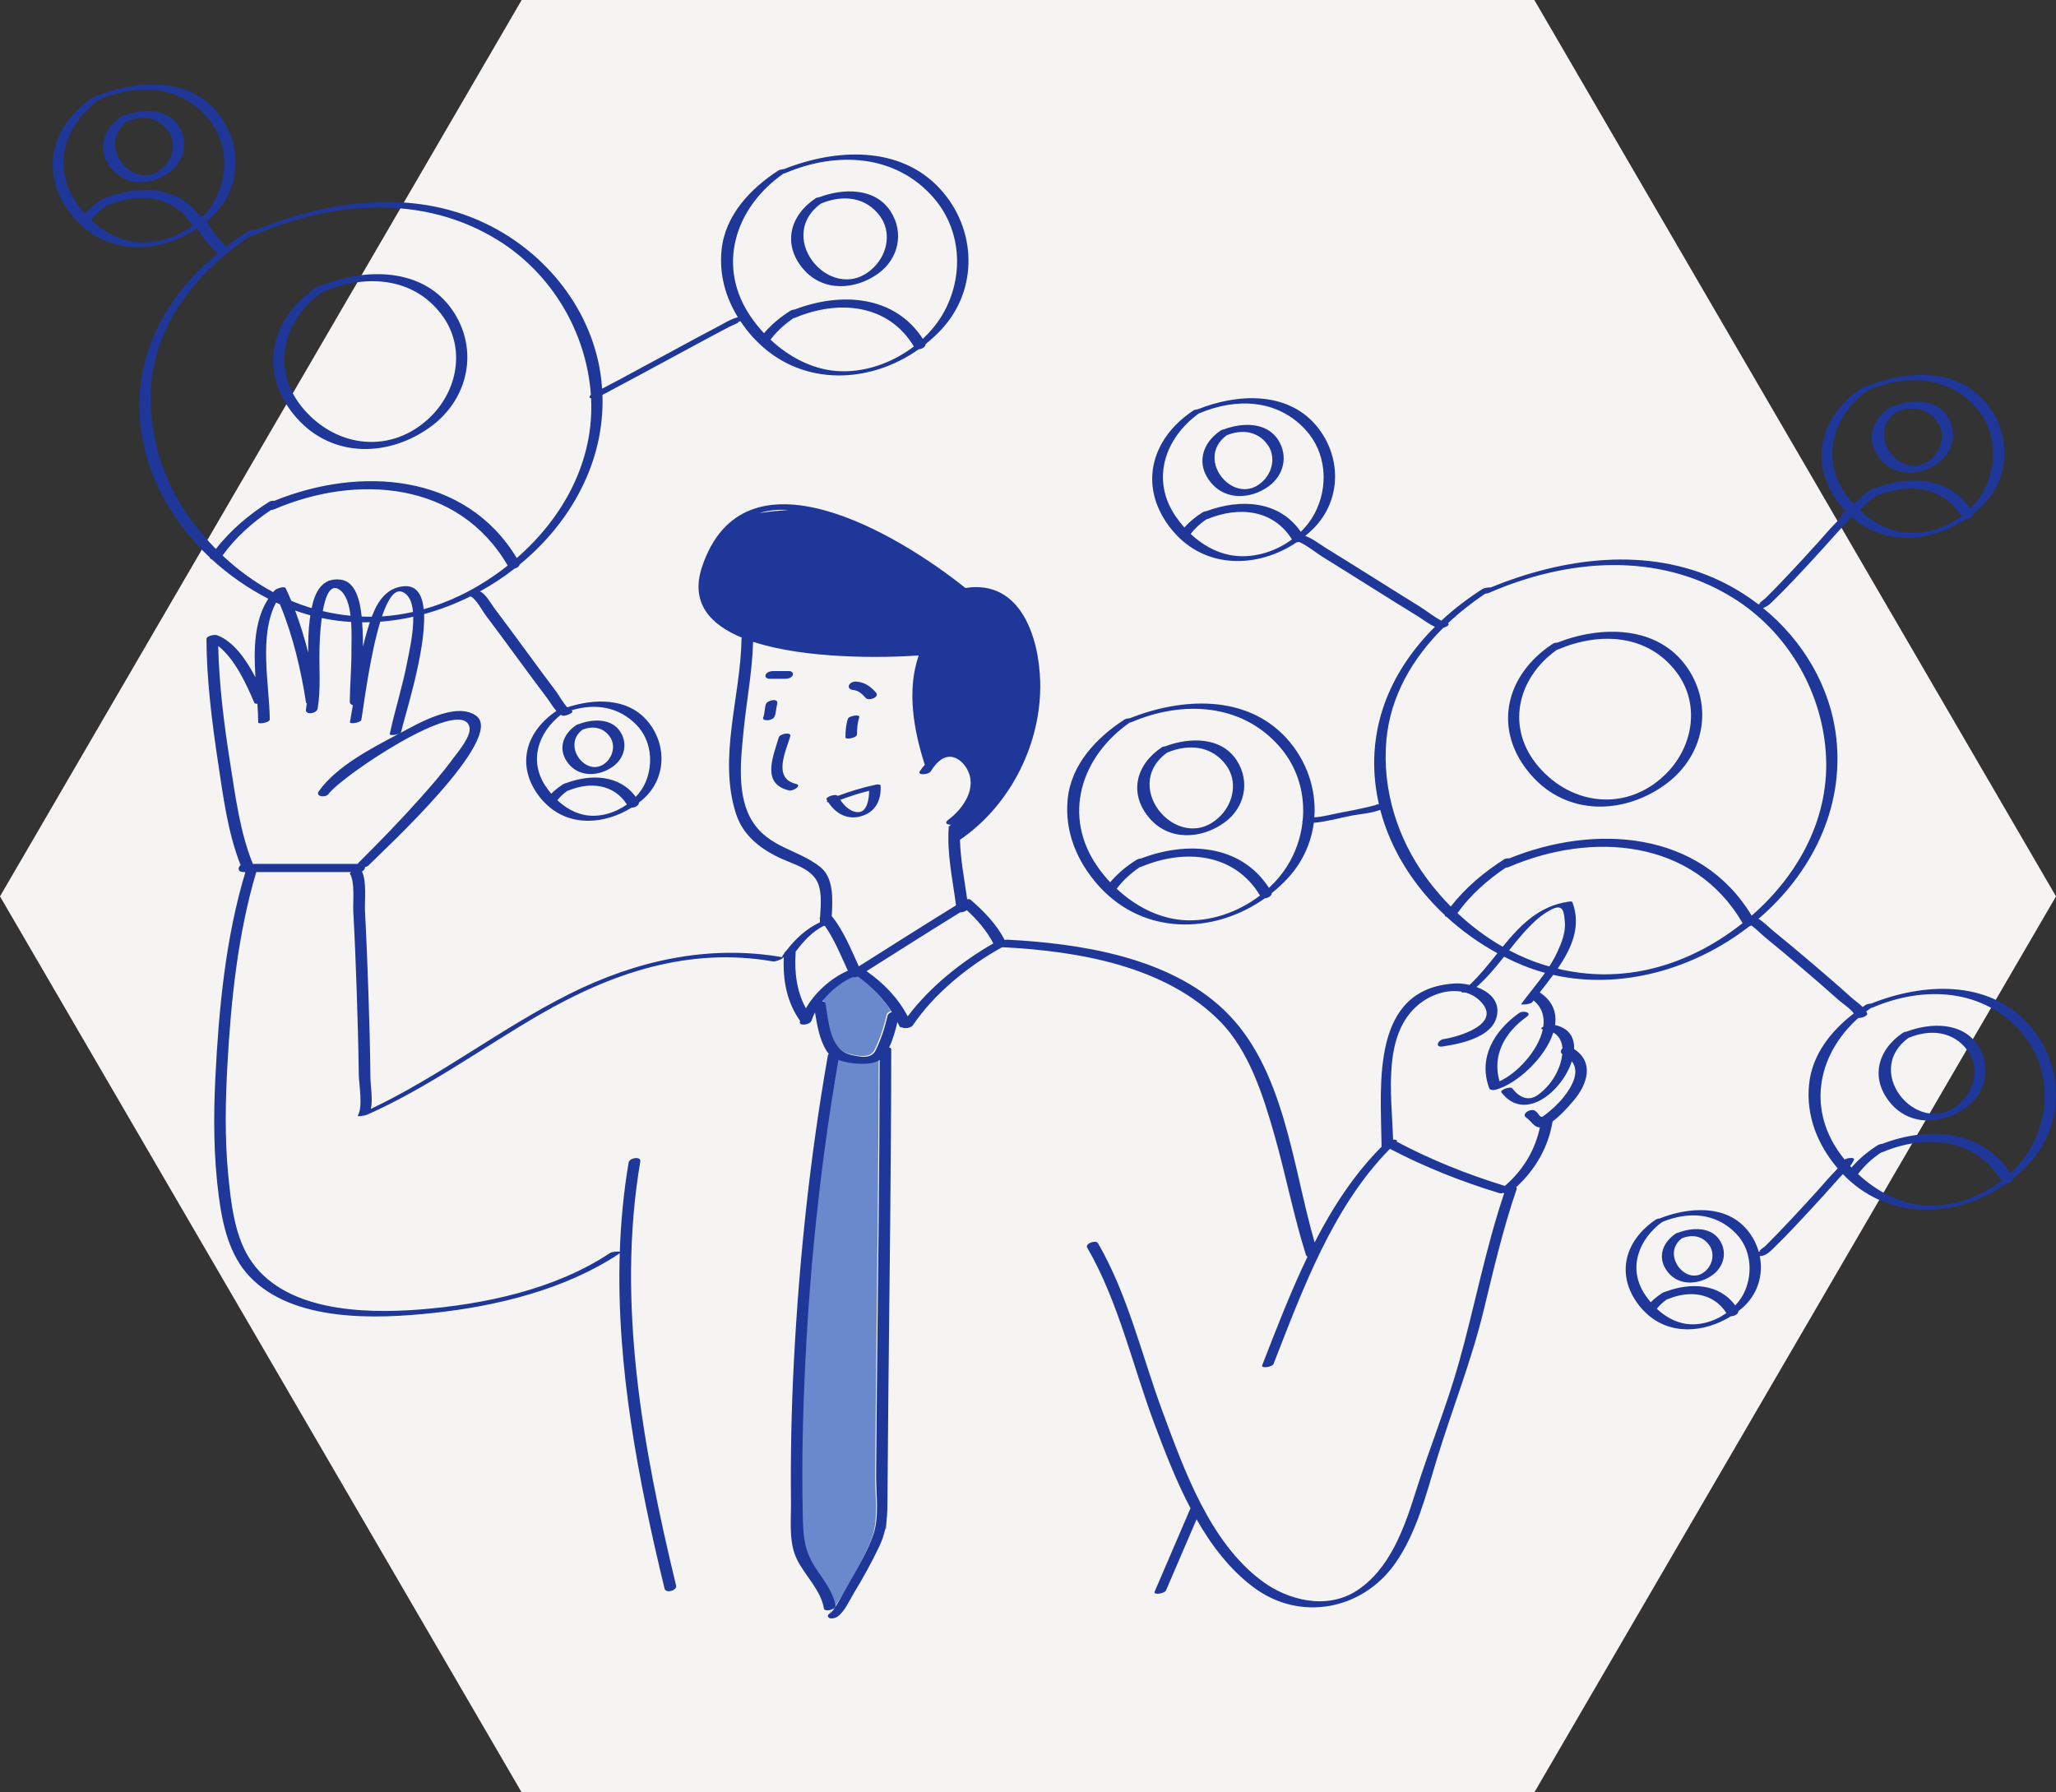 <?xml version="1.0" encoding="UTF-8"?>
<svg width="390px" height="340px" viewBox="0 0 390 340" version="1.1" xmlns="http://www.w3.org/2000/svg" xmlns:xlink="http://www.w3.org/1999/xlink">
    <rect x="0" y="0" width="390" height="340" fill="#333333" stroke="none"/>
    <!-- Generator: Sketch 54.1 (76490) - https://sketchapp.com -->
    <title>illustration-personalbezogeneVerwaltung</title>
    <desc>Created with Sketch.</desc>
    <g id="✅-Startseite" stroke="none" stroke-width="1" fill="none" fill-rule="evenodd">
        <g id="L_Startseite_V2.2-Copy" transform="translate(-240, -4423)">
            <g id="Personalbezogene-Verwaltung-Copy" transform="translate(240, 4423)">
                <g id="illustration-personalbezogeneVerwaltung">
                    <polygon id="Polygon" fill="#F5F4F3" transform="translate(195, 170) rotate(-270) translate(-195, -170) " points="195.035 -25 365 73.955 365 266.045 195.035 365 25 266.045 25 73.955"></polygon>
                    <g id="104-Human-Resource" transform="translate(10, 16)" fill-rule="nonzero">
                        <path d="M147.422,289.761 C147.557,289.719 147.685,289.665 147.802,289.602 L147.541,290 L147.422,289.761 Z M156.677,184.925 C155.577,185.67 153.76,185.71 152.567,185.632 C151.44,185.559 150.058,185.378 148.853,184.904 C145.572,203.866 143.518,223.063 142.579,242.282 C142.111,251.861 141.869,261.458 142.073,271.048 C142.164,275.362 142.165,278.23 144.592,281.908 C146,284.041 147.825,286.301 148.275,288.881 L149.864,286.456 C150.263,285.728 150.626,285.055 150.889,284.597 C152.552,281.696 154.342,278.709 155.443,275.537 C156.663,272.021 155.981,267.715 156.009,264.042 C156.05,258.637 156.098,253.233 156.151,247.828 C156.359,226.861 156.656,205.892 156.677,184.925 Z M158.128,273.838 L158.128,270.854 C158.082,272.1 157.965,273.295 157.698,274.496 L158.128,273.838 Z M152.525,169 C152.22,169.129 151.865,169.195 151.561,169.12 C150.689,169.493 149.819,170.002 148.985,170.614 L146.385,173.003 C146.266,173.138 146.148,173.274 146.035,173.412 L146.062,173.793 C146.236,173.858 146.363,173.972 146.395,174.152 C146.993,177.465 147.159,182.941 151.167,183.922 C152.679,184.292 155.034,184.855 155.887,183.147 C156.951,181.014 157.646,178.775 158.189,176.459 C158.26,176.156 158.604,175.921 159,175.789 C157.321,173.109 155.105,170.88 152.525,169 Z" id="color_x5F_2" fill="#6A89CC"></path>
                        <path d="M139.664,133.94 C134.377,132.67 136.626,127.587 137.718,123.9 C137.949,123.123 140.159,122.816 139.913,123.647 C139.051,126.556 136.534,131.629 140.99,132.699 C142.254,133.003 140.406,134.118 139.664,133.94 Z M146.788,135.622 C146.565,135.205 148.481,134.486 148.925,134.973 C151.277,134.105 153.67,133.362 156.128,132.846 C156.274,132.815 157.021,132.73 157.038,133.027 C157.202,135.856 156.013,138.149 153.157,138.88 C150.628,139.526 148.473,138.26 147.149,136.224 C146.899,136.155 146.775,136.02 146.919,135.849 C146.876,135.774 146.83,135.7 146.788,135.622 Z M149.394,135.727 C150.199,136.936 151.478,138.177 152.966,138.039 C154.545,137.892 154.862,135.372 154.859,134.01 C153.001,134.456 151.181,135.053 149.394,135.727 Z M152.567,123.292 C152.564,122.154 152.648,121.113 152.999,120.021 C153.178,119.462 151.026,119.752 150.829,120.366 C150.454,121.533 150.374,122.662 150.377,123.878 C150.379,124.354 152.57,123.999 152.567,123.292 Z M136.951,119.87 C137.117,119.489 137.149,119.018 137.221,118.614 C137.269,118.337 137.316,118.06 137.365,117.782 C137.386,117.662 137.534,117.202 137.377,117.502 C137.375,117.502 137.374,117.503 137.371,117.504 C137.429,117.409 137.461,117.308 137.454,117.2 C137.451,117.14 137.405,117.096 137.373,117.045 C137.024,116.496 135.574,116.992 135.336,117.448 C135.147,117.812 135.134,118.286 135.065,118.685 C134.984,119.152 134.952,119.7 134.761,120.14 C134.556,120.612 135.494,120.644 135.708,120.618 C136.194,120.557 136.746,120.343 136.951,119.87 Z M135.902,112.762 C136.909,112.762 137.917,112.762 138.924,112.762 C139.446,112.762 140.085,112.623 140.357,112.119 C140.599,111.67 140.15,111.295 139.715,111.295 C138.707,111.295 137.699,111.295 136.692,111.295 C136.171,111.295 135.531,111.434 135.259,111.939 C135.018,112.387 135.466,112.762 135.902,112.762 Z M151.719,114.861 C152.814,114.959 153.475,115.557 154.172,116.35 C154.821,117.089 156.902,116.217 156.177,115.392 C155.155,114.23 154.074,113.431 152.482,113.289 C151.959,113.242 151.301,113.449 151.055,113.955 C150.82,114.438 151.261,114.821 151.719,114.861 Z M46.185,63.184 C38.778,54.704 41.211,44.235 50.319,38.278 C50.539,38.135 50.857,38.07 51.166,38.07 C59.449,34.81 70.267,34.733 75.832,42.856 C80.856,50.189 78.932,59.565 71.849,64.832 C63.926,70.723 53.043,71.036 46.185,63.184 Z M47.708,61.728 C54.067,69.008 64.298,70.113 71.524,63.201 C76.843,58.113 78.406,49.882 73.805,43.733 C68.344,36.437 59.214,35.999 51.299,39.362 C51.224,39.395 51.147,39.417 51.069,39.437 C43.537,44.785 41.241,54.325 47.708,61.728 Z M280.433,131.013 C273.025,122.533 275.46,112.064 284.568,106.108 C284.787,105.964 285.105,105.9 285.413,105.899 C293.697,102.639 304.514,102.562 310.08,110.685 C315.104,118.018 313.18,127.394 306.097,132.661 C298.174,138.552 287.291,138.865 280.433,131.013 Z M281.955,129.557 C288.315,136.837 298.546,137.942 305.772,131.03 C311.091,125.942 312.653,117.711 308.053,111.562 C302.592,104.266 293.462,103.828 285.547,107.191 C285.471,107.223 285.394,107.246 285.317,107.266 C277.785,112.614 275.489,122.154 281.955,129.557 Z M11.196,16.074 C8.257,12.576 9.395,8.532 13.02,6.104 C13.179,5.998 13.391,5.935 13.612,5.906 C17.024,4.618 21.681,4.445 23.898,7.908 C25.834,10.934 24.996,14.599 22.104,16.705 C18.811,19.103 14.03,19.448 11.196,16.074 Z M21.225,15.517 C22.918,13.715 23.398,10.873 21.87,8.787 C19.975,6.199 16.976,5.861 14.122,7.037 C7.812,11.698 15.945,21.139 21.225,15.517 Z M219.753,75.613 C216.814,72.115 217.951,68.071 221.576,65.643 C221.735,65.537 221.946,65.473 222.168,65.445 C225.58,64.157 230.238,63.984 232.454,67.447 C234.389,70.472 233.551,74.137 230.66,76.244 C227.367,78.642 222.586,78.986 219.753,75.613 Z M229.781,75.056 C231.473,73.254 231.954,70.412 230.426,68.326 C228.53,65.738 225.532,65.4 222.678,66.576 C216.369,71.237 224.501,80.678 229.781,75.056 Z M346.734,71.194 C343.795,67.696 344.933,63.652 348.558,61.224 C348.716,61.117 348.928,61.054 349.149,61.025 C352.562,59.737 357.219,59.565 359.435,63.028 C361.371,66.053 360.533,69.718 357.641,71.824 C354.348,74.223 349.568,74.567 346.734,71.194 Z M356.762,70.637 C358.454,68.835 358.935,65.993 357.408,63.907 C355.512,61.318 352.513,60.981 349.659,62.157 C343.35,66.817 351.483,76.258 356.762,70.637 Z M99.326,121.526 C99.468,121.431 99.652,121.369 99.848,121.337 C102.419,120.369 105.992,120.194 107.666,122.81 C109.131,125.099 108.452,127.814 106.28,129.396 C103.787,131.212 100.071,131.525 97.917,128.961 C95.716,126.341 96.629,123.333 99.326,121.526 Z M100.473,122.426 C96.307,125.585 101.689,132.124 105.208,128.378 C106.382,127.129 106.696,125.131 105.641,123.689 C104.367,121.949 102.41,121.642 100.473,122.426 Z M316.224,219.277 C317.688,221.566 317.01,224.282 314.836,225.864 C312.343,227.679 308.628,227.993 306.474,225.429 C304.273,222.809 305.185,219.8 307.881,217.993 C308.024,217.898 308.209,217.836 308.405,217.804 C310.976,216.836 314.55,216.662 316.224,219.277 Z M314.196,220.157 C312.922,218.417 310.966,218.11 309.028,218.894 C304.863,222.053 310.245,228.592 313.764,224.846 C314.938,223.597 315.253,221.599 314.196,220.157 Z M142.319,34.974 C138.398,30.306 139.835,24.881 144.695,21.625 C144.876,21.504 145.125,21.436 145.38,21.415 C149.914,19.7 156.016,19.531 158.955,24.123 C161.519,28.128 160.468,33.062 156.619,35.865 C152.26,39.04 146.059,39.427 142.319,34.974 Z M155.997,34.452 C158.381,31.914 159.084,27.946 156.927,25.001 C154.206,21.286 149.816,20.911 145.748,22.6 C145.743,22.602 145.737,22.604 145.732,22.606 C136.573,29.274 148.377,42.564 155.997,34.452 Z M374.869,204.754 C373.93,205.764 372.921,206.694 371.86,207.542 C371.883,208.061 371.183,208.476 370.566,208.514 C361.397,215.017 348.835,215.626 340.285,207.431 C340.243,207.391 340.202,207.352 340.16,207.312 C339.962,207.119 339.766,206.921 339.573,206.718 C339.302,206.997 339.042,207.264 338.819,207.517 C336.88,209.715 334.908,211.885 332.912,214.031 C330.952,216.136 328.996,218.257 326.93,220.259 C326.184,220.983 325.383,221.954 324.323,222.205 C324.123,222.252 323.958,222.263 323.809,222.259 C324.534,225.841 323.43,229.653 320.329,232.248 C320.145,232.402 319.95,232.542 319.759,232.689 C319.798,233.244 319.001,233.68 318.355,233.67 C313.308,236.819 306.693,237.391 302.149,232.989 C302.083,232.925 302.019,232.854 301.953,232.787 C301.764,232.595 301.569,232.414 301.387,232.203 C296.333,226.346 297.902,219.517 304.09,215.339 C304.218,215.252 304.52,215.17 304.847,215.116 C310.176,213.019 317.277,212.394 321.373,217.241 C322.447,218.512 323.19,219.957 323.615,221.462 C323.741,221.398 323.888,221.339 324.078,221.294 C323.168,221.509 324.505,220.71 324.916,220.305 C325.678,219.554 326.43,218.793 327.171,218.021 C328.924,216.199 330.653,214.355 332.361,212.492 C333.983,210.725 335.598,208.952 337.172,207.143 C337.56,206.699 338.113,206.183 338.597,205.64 C334.78,201.159 332.57,195.691 333.156,189.734 C333.712,184.082 337.296,179.583 341.649,176.229 C340.911,175.247 339.374,174.241 338.651,173.594 C336.385,171.569 334.087,169.577 331.772,167.607 C329.453,165.633 327.127,163.667 324.762,161.75 C324.063,161.184 323.154,160.216 322.234,159.555 C322.111,159.618 321.979,159.666 321.843,159.699 C311.392,167.834 297.513,171.848 284.627,168.922 C283.787,170.066 282.908,171.176 282.068,172.257 C284.56,173.877 285.314,176.098 284.975,178.444 C287.646,179.009 288.666,180.817 288.591,182.998 C292.378,185.447 291.229,189.605 288.412,192.873 C287.299,194.164 285.972,195.651 284.5,196.724 C284.499,196.742 284.502,196.757 284.499,196.776 C283.678,201.701 281.201,205.889 277.586,209.217 C277.697,209.292 277.745,209.404 277.691,209.56 C275.082,217.157 273.287,224.958 271.388,232.751 C269.042,242.381 265.408,251.411 262.533,260.851 C260.502,267.518 258.713,274.81 254.629,280.593 C248.382,289.436 236.558,291.685 227.756,285.075 C223.281,281.715 219.818,277.181 216.973,272.201 C215.044,276.686 213.117,281.173 211.19,285.659 C210.901,286.33 208.743,286.577 209.007,285.96 C211.274,280.685 213.541,275.409 215.808,270.133 C215.812,270.124 215.82,270.115 215.824,270.106 C213.053,264.836 210.89,259.193 208.93,253.958 C204.835,243.015 202.14,230.839 196.237,220.675 C195.763,219.858 197.893,219.164 198.267,219.808 C203.967,229.623 206.623,241.25 210.543,251.825 C214.649,262.899 219.451,276.448 229.289,283.835 C234.281,287.584 241.625,289.398 247.265,285.788 C253.632,281.712 256.363,273.891 258.525,267.028 C261.123,258.787 264.424,250.724 266.755,242.418 C269.747,231.759 271.775,220.856 275.325,210.356 C275.253,210.337 275.184,210.316 275.122,210.288 C274.868,210.365 274.616,210.389 274.426,210.331 C267.27,208.148 260.335,205.418 253.715,201.948 C253.665,201.971 253.614,201.993 253.561,202.012 C242.781,213.008 237.073,228.648 231.59,242.693 C231.333,243.351 229.176,243.614 229.411,243.008 C232.051,236.247 234.753,229.161 238.023,222.382 C237.879,222.309 237.768,222.199 237.718,222.041 C235.336,214.462 233.858,206.68 231.677,199.054 C229.6,191.794 226.916,183.356 221.525,177.841 C211.119,167.194 194.489,164.413 180.229,163.679 C180.221,163.679 180.216,163.678 180.209,163.677 C180.115,163.711 180.017,163.741 179.918,163.767 C173.576,167.325 167.222,172.475 163.152,178.497 C162.808,179.006 161.55,179.18 161.118,178.883 C160.883,178.887 160.701,178.837 160.644,178.706 C160.517,178.417 160.369,178.147 160.232,177.867 C159.861,179.426 159.385,181.209 158.653,182.703 C158.89,182.738 159.054,182.837 159.054,183.02 C159.048,205.314 158.712,227.608 158.498,249.9 C158.444,255.623 158.392,261.346 158.356,267.069 C158.348,268.308 158.352,269.449 158.311,270.55 C158.265,271.79 158.148,272.978 157.881,274.173 C157.656,275.184 157.331,276.201 156.822,277.27 C155.371,280.32 153.737,283.284 151.982,286.172 C151.127,287.58 150.238,289.7 148.836,290.677 C148.488,290.919 147.477,291.207 147.141,290.784 C147.133,290.775 147.127,290.766 147.119,290.757 C146.878,290.453 147.175,290.134 147.615,289.926 C148.21,289.361 149.212,287.595 150.052,286.071 C150.451,285.347 150.813,284.677 151.076,284.221 C152.737,281.336 154.526,278.364 155.626,275.209 C156.846,271.711 156.164,267.428 156.192,263.774 C156.233,258.397 156.281,253.021 156.334,247.644 C156.543,226.787 156.839,205.928 156.859,185.07 C155.761,185.811 153.945,185.85 152.752,185.774 C151.627,185.7 150.246,185.52 149.041,185.049 C145.764,203.912 143.71,223.009 142.773,242.127 C142.305,251.657 142.063,261.204 142.266,270.744 C142.358,275.035 142.359,277.888 144.784,281.547 C146.19,283.669 148.015,285.917 148.464,288.484 C148.466,288.5 148.472,288.516 148.475,288.532 C148.521,288.798 148.303,289.033 147.992,289.201 C147.876,289.263 147.747,289.317 147.613,289.359 C147.028,289.543 146.353,289.515 146.286,289.116 C145.695,285.601 142.76,282.967 141.202,279.86 C139.568,276.598 140.077,272.537 140.038,268.973 C139.942,260.114 140.126,251.252 140.584,242.405 C141.594,222.902 143.646,203.442 147.041,184.205 C147.058,184.109 147.112,184.019 147.19,183.938 C147.201,183.926 147.215,183.916 147.226,183.904 C147.215,183.893 147.208,183.878 147.197,183.867 C147.035,183.693 146.882,183.51 146.756,183.302 C145.435,181.117 145.016,178.558 144.591,176.06 C144.332,176.561 144.114,177.065 143.951,177.565 C143.663,178.457 141.428,178.716 141.739,177.755 C141.75,177.721 141.765,177.688 141.776,177.654 C139.251,174.138 138.469,169.889 138.679,165.64 C138.626,165.633 138.577,165.622 138.537,165.609 C138.754,165.776 137.105,166.457 136.649,166.377 C120.673,163.587 106.028,168.542 92.325,176.495 C81.421,182.823 71.155,190.338 59.588,195.474 C59.454,195.533 57.669,195.957 57.892,195.578 C58.879,193.902 58.081,189.668 58.058,187.832 C57.991,182.652 57.849,177.474 57.673,172.297 C57.498,167.178 57.305,162.057 57.016,156.943 C56.912,155.107 57.377,151.339 56.363,149.691 C56.328,149.633 56.442,149.532 56.632,149.422 C50.625,149.422 44.62,149.422 38.612,149.422 C35.128,161.099 33.814,173.749 33.146,185.841 C32.759,192.847 32.61,199.926 33.299,206.919 C33.805,212.061 34.438,218.059 37.227,222.564 C43.545,232.767 58.905,233.231 69.506,232.407 C81.791,231.452 95.322,228.602 105.724,221.675 C106.035,221.469 107.238,221.315 107.569,221.47 C107.759,215.793 108.291,210.133 109.247,204.514 C109.404,203.598 111.635,203.28 111.458,204.319 C106.901,231.077 111.949,258.704 118.248,284.765 C118.48,285.723 116.288,286.299 116.059,285.35 C111.076,264.733 106.881,243.11 107.56,221.721 C107.525,221.753 107.481,221.788 107.425,221.825 C97.242,228.605 84.202,231.77 72.175,233.059 C61.359,234.218 45.647,234.827 37.387,226.185 C33.488,222.104 32.214,216.337 31.499,210.905 C30.52,203.466 30.476,195.912 30.852,188.427 C31.502,175.458 32.767,161.919 36.549,149.422 C36.432,149.422 36.314,149.422 36.197,149.422 C35.08,149.422 35.062,148.547 35.643,148.11 C33.21,141.982 32.316,135 31.35,128.555 C30.194,120.845 29.207,113.033 29.161,105.226 C29.157,104.603 30.714,104.332 31.15,104.489 C34.255,105.61 36.686,109.097 38.455,112.48 C38.124,107.194 38.188,101.739 40.889,97.572 C37.043,95.597 33.418,93.079 30.196,90.123 C29.97,90.065 29.82,89.951 29.825,89.774 C22.959,83.34 17.989,74.906 16.734,65.544 C14.897,51.833 21.324,40.273 31.392,31.955 C31.219,31.927 31.057,31.86 30.93,31.732 C29.567,30.371 28.306,29.007 27.442,27.33 C27.431,27.331 27.421,27.329 27.41,27.329 C20.083,32.273 10.028,32.538 3.834,25.085 C-2.753,17.158 -0.487,7.81 7.837,2.318 C7.979,2.224 8.338,2.135 8.706,2.083 C16.021,-0.841 25.574,-1.416 31.134,5.213 C35.946,10.95 35.996,19.342 30.55,24.754 C30.136,25.166 29.703,25.558 29.258,25.933 C29.995,27.688 31.258,29.074 32.603,30.417 C32.731,30.544 32.802,30.676 32.834,30.806 C34.174,29.773 35.569,28.792 37.013,27.87 C37.248,27.721 38.058,27.584 38.546,27.601 C52.253,21.986 68.18,19.772 81.977,26.331 C93.693,31.899 102.592,43.078 104.072,56.125 C104.132,56.659 104.178,57.191 104.214,57.722 C104.306,57.68 104.382,57.644 104.43,57.62 C105.56,57.031 106.687,56.434 107.811,55.833 C111.019,54.115 114.218,52.379 117.419,50.647 C120.342,49.065 123.262,47.473 126.207,45.931 C127.394,45.309 128.643,44.502 129.967,44.177 C127.629,40.386 126.414,36.071 126.866,31.466 C127.519,24.841 132.326,19.795 137.66,16.327 C137.829,16.218 138.293,16.116 138.723,16.073 C148.43,12.221 160.673,11.489 168.336,19.843 C175.244,27.375 175.673,38.863 168.581,46.488 C167.641,47.498 166.632,48.427 165.571,49.276 C165.595,49.795 164.894,50.21 164.277,50.247 C155.109,56.751 142.548,57.36 133.998,49.165 C133.956,49.124 133.913,49.086 133.87,49.044 C133.458,48.643 133.051,48.228 132.658,47.785 C131.846,46.868 131.105,45.905 130.438,44.905 C130.255,45.019 130.043,45.113 129.827,45.158 C130.782,44.963 128.744,45.785 128.368,45.981 C127.237,46.569 126.111,47.166 124.987,47.768 C121.779,49.485 118.58,51.222 115.379,52.954 C112.456,54.536 109.536,56.127 106.591,57.669 C105.845,58.06 105.075,58.524 104.277,58.898 C104.724,71.638 98.241,83.162 88.571,91.092 C88.489,91.462 88.056,91.757 87.594,91.871 C85.534,93.475 83.342,94.919 81.048,96.181 C82.159,96.654 83.142,98.539 83.82,99.432 C85.778,102.014 87.694,104.627 89.613,107.237 C91.571,109.898 93.517,112.569 95.514,115.2 C95.998,115.838 96.797,117.311 97.607,118.173 C102.742,116.488 109.049,116.317 112.815,120.774 C116.606,125.259 116.421,131.889 111.771,135.78 C111.587,135.934 111.392,136.075 111.201,136.221 C111.24,136.777 110.443,137.213 109.797,137.203 C104.749,140.351 98.135,140.924 93.591,136.523 C93.525,136.458 93.461,136.387 93.395,136.32 C93.206,136.128 93.011,135.947 92.829,135.736 C87.774,129.879 89.344,123.05 95.532,118.871 C95.532,118.871 95.535,118.87 95.535,118.869 C94.86,118.101 94.267,117.062 93.813,116.463 C91.855,113.881 89.939,111.269 88.02,108.659 C86.063,105.997 84.116,103.327 82.119,100.695 C81.478,99.85 80.284,97.537 79.242,97.125 C79.242,97.125 79.242,97.125 79.242,97.125 C76.42,98.53 73.466,99.662 70.44,100.485 C70.743,107.748 66.653,120.198 66.092,122.824 C65.981,123.345 63.837,123.678 63.935,123.218 C64.921,118.612 66.387,114.126 67.259,109.489 C67.542,107.983 68.453,104.172 68.391,100.995 C66.325,101.456 64.234,101.772 62.133,101.931 C60.113,108.535 58.889,118.693 58.536,120.563 C58.44,121.077 56.29,121.43 56.38,120.957 C56.581,119.893 56.757,118.827 56.926,117.761 C56.595,117.677 56.344,117.461 56.349,117.074 C56.386,113.794 56.693,110.525 56.667,107.241 C56.657,106.01 56.745,104 56.607,101.981 C54.736,101.869 52.872,101.623 51.026,101.238 C50.688,103.783 50.622,106.359 50.605,107.018 C50.508,110.761 50.877,114.711 50.255,118.416 C50.09,119.401 47.851,119.685 48.036,118.581 C48.101,118.194 48.155,117.806 48.204,117.417 C48.118,117.389 48.061,117.347 48.051,117.284 C47.098,111.083 45.555,104.523 43.101,98.634 C42.854,98.523 42.608,98.41 42.363,98.294 C39.035,104.653 41.104,113.783 41.173,120.467 C41.18,121.084 38.987,121.408 38.984,121.052 C38.972,119.921 38.906,118.728 38.821,117.498 C38.533,117.51 38.299,117.452 38.228,117.283 C36.848,114.013 34.593,109.009 31.389,106.532 C31.57,114.042 32.521,121.574 33.695,128.978 C34.688,135.226 35.551,141.953 37.964,147.868 C44.599,147.868 51.234,147.868 57.87,147.868 C57.908,147.785 57.966,147.699 58.062,147.602 C61.957,143.717 65.807,139.779 69.47,135.675 C71.675,133.204 73.875,130.7 75.831,128.025 C76.732,126.792 79.557,123.57 79.033,121.805 C77.312,116.019 54.697,131.315 52.32,134.613 C51.773,135.374 49.702,135.152 50.506,134.037 C53.915,129.306 60.487,125.918 65.517,123.267 C68.907,121.479 76.444,116.931 80.34,119.79 C85.981,123.93 62.982,145.081 59.877,148.178 C59.728,148.327 59.498,148.425 59.247,148.48 C59.261,148.787 59.037,149.128 58.656,149.302 C59.602,151.16 59.137,155.035 59.238,156.937 C59.513,162.112 59.719,167.292 59.888,172.472 C60.061,177.776 60.218,183.084 60.261,188.391 C60.272,189.8 60.753,192.596 60.349,194.343 C73.483,188.132 85.035,179.044 98.024,172.537 C110.653,166.211 124.402,163.122 138.462,165.579 C138.478,165.582 138.485,165.587 138.497,165.591 C138.371,165.533 138.333,165.432 138.446,165.276 C138.54,165.146 138.638,165.022 138.733,164.894 C138.77,164.7 138.907,164.532 139.103,164.403 C140.868,162.122 142.893,160.173 145.519,158.966 C145.517,158.941 145.511,158.92 145.512,158.894 C145.517,158.737 145.525,158.573 145.534,158.405 C145.452,158.241 145.471,158.08 145.562,157.933 C145.717,155.53 146.03,152.385 144.573,150.522 C143.075,148.606 140.677,147.963 138.534,147.016 C134.52,145.242 130.968,142.642 129.584,138.281 C126.197,127.612 130.503,116.093 130.651,105.26 C130.652,105.15 130.683,105.052 130.73,104.96 C124.634,102.442 120.921,98.293 123.157,91.567 C131.052,67.816 160.225,85.181 173.134,95.541 C173.161,95.535 173.188,95.527 173.216,95.522 C183.599,93.949 187.084,104.853 187.312,113.266 C187.626,124.877 181.758,136.615 172.24,143.201 C172.198,143.23 172.151,143.256 172.101,143.279 C172.184,147.07 172.943,150.808 173.459,154.569 C173.73,154.534 173.969,154.553 174.098,154.663 C176.668,156.88 179.009,159.308 180.587,162.313 C180.735,162.265 180.884,162.238 181.026,162.246 C194.958,162.963 211.748,165.572 222.24,175.638 C233.672,186.606 235.119,205.02 239.37,219.671 C242.79,213.011 246.858,206.756 252.068,201.52 C252.068,201.516 252.066,201.512 252.066,201.508 C252.065,201.318 252.062,201.123 252.059,200.93 C252.059,200.892 252.058,200.853 252.057,200.816 C251.901,189.402 250.084,171.497 265.963,170.556 C266.789,170.507 267.774,170.599 268.766,170.829 C270.696,169.016 272.371,166.903 274.045,164.817 C270.604,162.938 267.357,160.623 264.442,157.949 C264.216,157.891 264.066,157.776 264.072,157.599 C258.262,152.154 253.809,145.28 251.818,137.621 C250.088,138.286 247.628,138.464 246.459,138.696 C244.167,139.152 241.634,139.869 239.21,140.076 C238.722,143.881 237.088,147.569 234.238,150.634 C233.299,151.644 232.29,152.573 231.229,153.422 C231.252,153.941 230.552,154.356 229.935,154.394 C220.767,160.897 208.204,161.505 199.655,153.311 C199.613,153.271 199.571,153.232 199.53,153.191 C199.116,152.79 198.71,152.375 198.317,151.931 C194.282,147.376 191.92,141.752 192.525,135.612 C193.176,128.988 197.984,123.941 203.318,120.474 C203.486,120.364 203.951,120.263 204.38,120.22 C214.088,116.367 226.331,115.635 233.994,123.99 C237.874,128.219 239.708,133.697 239.317,139.039 C241.033,138.933 242.859,138.415 244.492,138.109 C246.063,137.815 247.635,137.516 249.191,137.149 C249.764,137.014 250.339,136.882 250.905,136.717 C251.259,136.613 251.589,136.291 251.324,136.744 C251.372,136.662 251.454,136.588 251.555,136.523 C251.32,135.484 251.125,134.434 250.982,133.37 C249.363,121.295 254.152,110.889 262.195,102.895 C261.022,102.381 259.871,101.469 258.866,100.853 C255.931,99.052 253.015,97.222 250.098,95.393 C247.03,93.469 243.966,91.54 240.884,89.637 C239.646,88.873 237.838,87.374 236.401,86.797 C236.257,86.839 236.109,86.861 235.966,86.865 C228.64,91.809 218.584,92.074 212.391,84.62 C205.804,76.693 208.071,67.345 216.394,61.853 C216.536,61.759 216.895,61.67 217.262,61.618 C224.578,58.695 234.131,58.119 239.691,64.748 C244.502,70.485 244.553,78.877 239.108,84.289 C238.62,84.774 238.109,85.231 237.581,85.665 C238.929,86.1 240.274,87.197 241.427,87.904 C244.362,89.705 247.278,91.535 250.195,93.364 C253.263,95.287 256.327,97.217 259.409,99.12 C260.511,99.801 262.064,101.057 263.406,101.734 C265.796,99.515 268.438,97.495 271.262,95.696 C271.497,95.547 272.305,95.409 272.794,95.427 C286.501,89.812 302.429,87.598 316.226,94.156 C318.824,95.391 321.283,96.904 323.554,98.649 C323.689,98.571 323.853,98.497 324.076,98.444 C323.167,98.659 324.503,97.86 324.914,97.456 C325.677,96.704 326.429,95.943 327.17,95.171 C328.922,93.35 330.651,91.505 332.36,89.642 C333.981,87.875 335.596,86.102 337.171,84.294 C337.868,83.493 339.111,82.467 339.494,81.455 C339.565,81.268 339.797,81.115 340.082,81.002 C339.84,80.745 339.602,80.478 339.371,80.199 C332.784,72.272 335.05,62.924 343.374,57.432 C343.516,57.338 343.875,57.249 344.242,57.197 C351.558,54.274 361.111,53.698 366.671,60.327 C371.482,66.064 371.533,74.456 366.088,79.868 C365.518,80.434 364.915,80.963 364.289,81.458 C364.33,81.997 363.582,82.427 362.946,82.443 C356.291,86.934 347.388,87.558 341.17,82.048 C340.507,83.003 339.496,83.898 338.818,84.666 C336.879,86.864 334.908,89.034 332.911,91.181 C330.951,93.286 328.995,95.406 326.929,97.409 C326.204,98.111 325.427,99.041 324.412,99.325 C331.926,105.429 337.21,114.163 338.32,123.95 C339.852,137.448 333.506,149.805 323.566,158.294 C324.577,158.878 325.576,159.942 326.358,160.575 C328.873,162.614 331.355,164.694 333.818,166.796 C336.275,168.894 338.73,170.999 341.125,173.169 C341.676,173.668 342.609,174.313 343.316,175.017 C343.526,174.873 343.737,174.729 343.949,174.591 C344.117,174.482 344.582,174.38 345.011,174.337 C354.719,170.484 366.961,169.752 374.624,178.107 C381.533,185.641 381.961,197.129 374.869,204.754 Z M362.048,81.902 C358.508,76.221 351.985,75.593 346.078,78.016 C345.988,78.053 345.897,78.078 345.806,78.095 C344.685,78.872 343.666,79.774 342.842,80.865 C344.959,82.85 347.54,84.365 350.386,84.884 C354.378,85.61 358.704,84.382 362.048,81.902 Z M341.639,79.633 C342.623,78.55 343.756,77.623 345.007,76.826 C345.243,76.676 345.544,76.566 345.848,76.535 C352.235,74.148 359.636,74.492 363.726,80.47 C364.769,79.443 365.666,78.281 366.345,77.001 C369.045,71.907 368.627,65.441 364.613,61.091 C359.242,55.269 351.472,55.02 344.461,57.982 C344.439,57.992 344.414,57.999 344.39,58.008 C338,62.614 335.214,70.484 339.964,77.493 C340.466,78.233 341.028,78.95 341.639,79.633 Z M212.983,81.912 C213.485,82.652 214.047,83.37 214.657,84.053 C215.641,82.97 216.775,82.043 218.025,81.246 C218.261,81.096 218.563,80.986 218.866,80.954 C225.254,78.567 232.655,78.911 236.745,84.889 C237.788,83.863 238.685,82.7 239.364,81.42 C242.064,76.327 241.645,69.86 237.632,65.51 C232.261,59.688 224.491,59.44 217.48,62.401 C217.457,62.411 217.432,62.418 217.409,62.427 C211.019,67.033 208.234,74.904 212.983,81.912 Z M235.067,86.322 C231.526,80.641 225.004,80.012 219.097,82.436 C219.006,82.473 218.915,82.497 218.824,82.514 C217.703,83.291 216.685,84.193 215.86,85.284 C217.978,87.269 220.558,88.785 223.405,89.303 C227.397,90.03 231.723,88.801 235.067,86.322 Z M229.011,153.869 C224.141,145.785 214.732,144.974 206.531,148.401 C206.421,148.448 206.308,148.474 206.197,148.492 C204.533,149.63 203.027,150.959 201.823,152.585 C205.269,155.807 209.633,158.156 214.328,158.524 C219.435,158.925 224.803,157.09 229.011,153.869 Z M237.07,140.009 C236.99,139.93 237.013,139.826 237.102,139.714 C237.602,134.797 236.248,129.757 232.862,125.797 C225.653,117.366 214.351,116.821 204.604,120.995 C204.524,121.029 204.406,121.058 204.273,121.081 C195.052,127.522 191.372,138.803 198.304,148.567 C198.989,149.533 199.753,150.469 200.584,151.354 C201.989,149.707 203.656,148.326 205.503,147.151 C205.756,146.99 206.086,146.877 206.412,146.858 C215.064,143.534 225.32,144.094 230.71,152.427 C232.012,151.212 233.165,149.86 234.099,148.388 C235.728,145.818 236.727,142.939 237.07,140.009 Z M108.923,136.603 C106.428,132.734 101.971,132.254 97.853,133.944 C97.777,133.975 97.701,133.997 97.625,134.015 C96.911,134.518 96.262,135.098 95.724,135.789 C97.23,137.202 99.056,138.281 101.087,138.624 C103.735,139.07 106.635,138.225 108.923,136.603 Z M98.358,118.752 C98.369,118.756 98.38,118.764 98.392,118.768 C99.202,119.089 97.199,119.96 96.624,119.733 C96.54,119.7 96.458,119.643 96.375,119.594 C92.218,122.863 90.266,128.144 93.397,132.985 C93.747,133.526 94.14,134.056 94.568,134.564 C95.148,133.975 95.788,133.451 96.482,132.986 C96.559,132.935 96.631,132.878 96.709,132.828 C96.724,132.819 96.737,132.808 96.752,132.798 C96.953,132.67 97.205,132.57 97.462,132.522 C102.103,130.795 107.527,130.966 110.596,135.165 C111.408,134.309 112.065,133.335 112.498,132.281 C113.959,128.721 113.52,124.398 110.757,121.533 C107.333,117.981 102.826,117.392 98.358,118.752 Z M163.35,49.72 C158.482,41.636 149.072,40.825 140.871,44.252 C140.76,44.299 140.648,44.325 140.537,44.342 C138.873,45.48 137.366,46.81 136.162,48.435 C139.607,51.657 143.972,54.006 148.667,54.375 C153.775,54.775 159.143,52.94 163.35,49.72 Z M132.643,44.418 C133.329,45.384 134.092,46.319 134.922,47.205 C136.328,45.557 137.995,44.177 139.842,43.002 C140.095,42.84 140.425,42.728 140.751,42.709 C149.403,39.385 159.658,39.945 165.048,48.279 C166.349,47.064 167.503,45.712 168.436,44.238 C172.853,37.275 172.676,28.049 167.202,21.647 C159.991,13.216 148.69,12.671 138.943,16.845 C138.862,16.88 138.744,16.909 138.612,16.932 C129.391,23.373 125.712,34.653 132.643,44.418 Z M4.426,22.373 C4.928,23.113 5.49,23.832 6.101,24.514 C7.084,23.431 8.217,22.504 9.469,21.708 C9.705,21.558 10.006,21.448 10.309,21.416 C16.563,19.079 23.793,19.348 27.933,24.97 C28.138,24.942 28.345,24.952 28.528,25.007 C29.425,24.065 30.204,23.021 30.807,21.882 C33.507,16.789 33.089,10.322 29.075,5.972 C23.704,0.149 15.935,-0.099 8.923,2.863 C8.901,2.873 8.876,2.88 8.852,2.889 C2.462,7.495 -0.322,15.365 4.426,22.373 Z M26.51,26.783 C22.969,21.102 16.447,20.473 10.54,22.897 C10.449,22.934 10.358,22.957 10.268,22.975 C9.147,23.751 8.128,24.654 7.304,25.745 C9.421,27.73 12.002,29.246 14.848,29.764 C18.841,30.491 23.166,29.262 26.51,26.783 Z M48.866,100.717 C47.896,100.453 46.932,100.153 45.977,99.807 C46.958,102.396 47.778,105.083 48.458,107.801 C48.449,105.669 48.49,103.541 48.764,101.44 C48.796,101.205 48.83,100.962 48.866,100.717 Z M56.496,100.802 C56.244,98.698 55.672,96.746 54.39,95.853 C52.676,94.659 51.742,97.04 51.229,99.92 C52.991,100.345 54.748,100.631 56.496,100.802 Z M60.152,102.03 C59.666,102.044 59.18,102.048 58.694,102.045 C58.732,102.592 58.758,103.093 58.78,103.504 C58.838,104.557 58.857,105.608 58.856,106.658 C59.023,105.945 59.203,105.234 59.403,104.526 C59.627,103.731 59.87,102.881 60.152,102.03 Z M68.342,100.076 C68.178,98.246 67.601,96.754 66.249,96.254 C64.788,95.715 63.522,97.788 62.457,100.925 C64.442,100.802 66.404,100.508 68.342,100.076 Z M30.947,88.134 C33.747,84.554 37.204,81.637 41.058,79.185 C41.324,79.015 41.701,78.964 42.044,78.997 C58.268,72.421 78.249,73.678 88.024,89.855 C96.825,82.2 102.74,71.493 102.118,59.523 C101.685,59.492 101.772,59.186 102.084,58.901 C102.08,58.853 102.079,58.805 102.075,58.758 C101.187,46.906 94.619,35.862 84.459,29.565 C70.194,20.722 53.025,22.162 38.118,28.658 C37.975,28.721 37.727,28.766 37.464,28.789 C27.884,35.23 19.789,44.681 18.729,56.582 C17.898,65.907 20.817,75.257 26.367,82.776 C27.755,84.656 29.288,86.453 30.947,88.134 Z M41.813,96.324 C41.911,96.206 42.007,96.088 42.112,95.972 C42.373,95.684 43.954,95.086 44.197,95.596 C44.57,96.373 44.922,97.168 45.259,97.973 C46.359,98.435 47.48,98.849 48.621,99.206 C48.784,99.257 48.947,99.294 49.11,99.343 C49.721,96.406 51.041,93.494 54.641,93.953 C57.47,94.313 58.301,97.995 58.603,100.951 C59.244,100.977 59.884,100.993 60.521,100.987 C61.607,98.124 63.288,95.498 66.585,95.205 C69.008,94.99 70.09,96.789 70.377,99.567 C75.068,98.257 79.591,96.082 83.837,93.121 C84.68,92.534 85.501,91.918 86.306,91.28 C77.014,75.294 57.733,73.847 41.953,80.637 C41.764,80.718 41.571,80.751 41.388,80.75 C37.869,83.119 34.706,85.917 32.215,89.373 C35.099,92.09 38.328,94.455 41.813,96.324 Z M134.097,81.328 C135.681,81.054 137.492,80.882 139.573,80.742 C137.694,80.614 135.832,80.759 134.097,81.328 Z M147.777,157.786 C149.984,160.46 151.435,164.1 152.912,167.308 C159.042,163.428 165.171,159.543 171.346,155.735 C170.717,150.829 169.605,145.983 169.962,141.008 L169.896,140.876 L170.397,140.439 C169.69,140.464 169.039,140.126 169.869,139.512 C172.744,137.381 175.458,133.435 173.407,129.827 C172.779,128.722 171.599,127.573 170.239,127.551 C168.534,127.523 167.374,129.039 166.538,130.337 C166.141,130.954 163.931,131.146 164.494,130.272 C164.76,129.86 165.074,129.457 165.424,129.075 C163.326,122.536 161.97,114.999 164.263,108.337 C157.625,108.797 142.918,109.054 132.853,105.742 C132.7,111.431 131.592,117.045 131.041,122.702 C130.52,128.065 129.679,135.058 132.765,139.866 C135.948,144.825 141.25,145.07 145.533,148.405 C148.221,150.499 147.935,154.623 147.777,157.786 Z M142.868,175.26 C144.639,172.204 147.657,169.516 150.833,168.13 C149.533,165.331 148.276,162.176 146.477,159.642 C146.392,159.645 146.309,159.642 146.229,159.631 C144.041,160.745 142.381,162.58 140.909,164.546 C140.924,164.605 140.931,164.669 140.926,164.74 C140.657,168.384 141.123,172.071 142.868,175.26 Z M158.371,176.646 C158.442,176.345 158.785,176.111 159.181,175.98 C157.503,173.315 155.288,171.098 152.711,169.227 C152.406,169.355 152.051,169.421 151.747,169.347 C150.876,169.718 150.006,170.224 149.174,170.833 C148.237,171.518 147.353,172.328 146.575,173.209 C146.456,173.343 146.339,173.478 146.226,173.616 C146.139,173.72 146.056,173.827 145.973,173.933 C146.076,173.941 146.169,173.963 146.253,173.995 C146.426,174.059 146.553,174.173 146.586,174.353 C147.183,177.648 147.349,183.095 151.354,184.071 C152.865,184.44 155.217,185 156.07,183.3 C157.133,181.178 157.827,178.95 158.371,176.646 Z M178.427,162.952 C177.16,160.528 175.386,158.5 173.395,156.65 C173.081,156.903 172.553,157.062 172.128,157.065 C166.182,160.738 160.277,164.477 154.373,168.214 C157.618,170.495 160.341,173.286 162.181,176.794 C166.403,171.184 172.373,166.424 178.427,162.952 Z M265.195,155.963 C267.997,152.384 271.452,149.467 275.307,147.014 C275.573,146.846 275.949,146.794 276.291,146.827 C292.516,140.251 312.497,141.507 322.271,157.685 C331.26,149.866 337.245,138.867 336.324,126.587 C335.436,114.735 328.868,103.692 318.708,97.395 C304.443,88.552 287.274,89.992 272.368,96.488 C272.225,96.55 271.976,96.596 271.714,96.619 C269.231,98.288 266.849,100.16 264.662,102.224 C265.116,102.464 264.397,102.917 263.743,103.116 C257.96,108.87 253.725,116.034 252.978,124.412 C252.147,133.738 255.067,143.088 260.616,150.606 C262.003,152.485 263.536,154.282 265.195,155.963 Z M283.075,168.535 C281.665,168.151 280.269,167.685 278.894,167.126 C277.679,166.631 276.48,166.079 275.3,165.479 C273.685,167.512 272.039,169.513 270.084,171.221 C272.253,172.022 274.133,173.545 274.043,175.88 C273.86,180.649 267.248,181.965 263.625,182.508 C262.125,182.733 262.745,181.27 263.871,181.101 C266.582,180.695 274.892,178.312 270.96,174.075 C270.095,173.143 269.049,172.562 267.923,172.255 C267.458,172.302 267.102,172.272 267.291,172.114 C264.791,171.67 261.999,172.484 259.917,173.926 C251.963,179.435 254.007,191.598 254.248,200.17 C254.734,200.146 255.125,200.254 254.951,200.566 C261.501,204.043 268.364,206.777 275.455,208.958 C278.863,206.022 281.176,202.225 282.106,197.846 C280.957,197.86 280.464,196.641 279.535,196.023 C278.468,195.314 280.355,194.147 281.21,194.716 C281.988,195.234 282.064,196.278 282.868,195.654 C284.207,194.616 285.499,193.487 286.563,192.162 C288.253,190.055 289.726,187.307 288.159,185.319 C286.34,190.942 279.276,196.995 274.811,191.234 C274.421,190.731 276.514,190.006 276.867,190.462 C278.115,192.073 279.849,193.025 281.699,191.71 C283.24,190.613 284.506,189.076 285.336,187.379 C285.857,186.315 286.237,185.11 286.351,183.956 C285.928,183.632 286.044,183.189 286.377,182.865 C286.29,181.605 285.779,180.505 284.648,179.856 C283.13,184.69 277.657,189.644 273.736,190.702 C273.353,190.806 272.651,190.858 272.477,190.387 C270.346,184.595 273.458,179.5 278.168,176.151 C278.913,175.621 280.767,176.045 279.556,176.906 C275.443,179.829 272.994,184.201 274.447,189.108 C277.778,187.616 281.803,183.272 282.651,179.265 C282.161,179.2 282.351,178.967 282.744,178.746 C283.011,176.874 282.532,175.108 280.903,173.781 C280.833,173.876 280.762,173.971 280.694,174.064 C280.322,174.572 278.433,174.616 278.54,174.469 C279.988,172.495 281.635,170.572 283.075,168.535 Z M285.379,164.649 C286.213,162.844 287.051,160.803 286.819,158.766 C286.652,157.304 286.736,155.03 283.882,156.745 C283.157,157.153 282.475,157.621 281.836,158.15 C279.726,159.953 277.98,162.097 276.263,164.263 C278.378,165.383 280.585,166.319 282.868,167.035 C283.21,167.142 283.551,167.225 283.892,167.323 C284.446,166.46 284.952,165.574 285.379,164.649 Z M320.553,159.108 C311.261,143.122 291.98,141.676 276.199,148.465 C276.01,148.547 275.818,148.579 275.635,148.578 C272.116,150.947 268.953,153.745 266.463,157.202 C269.063,159.652 271.946,161.818 275.042,163.59 C278.372,159.518 281.911,155.81 287.656,155.021 C287.786,155.003 288.199,154.951 288.268,155.134 C289.995,159.743 288.097,163.923 285.464,167.746 C296.963,170.52 308.258,167.803 318.085,160.949 C318.927,160.362 319.749,159.746 320.553,159.108 Z M317.479,233.071 C314.984,229.203 310.528,228.722 306.41,230.412 C306.334,230.443 306.258,230.465 306.182,230.483 C305.469,230.986 304.819,231.567 304.281,232.257 C305.785,233.67 307.612,234.749 309.644,235.092 C312.291,235.538 315.192,234.693 317.479,233.071 Z M319.314,218.001 C315.476,214.021 310.28,213.758 305.301,215.792 C300.897,219.034 298.733,224.474 301.953,229.453 C302.303,229.994 302.696,230.524 303.125,231.032 C303.705,230.444 304.344,229.918 305.039,229.453 C305.116,229.402 305.188,229.345 305.265,229.296 C305.281,229.286 305.294,229.275 305.309,229.266 C305.51,229.137 305.762,229.037 306.019,228.99 C310.66,227.262 316.082,227.434 319.153,231.632 C319.964,230.777 320.622,229.802 321.055,228.748 C322.515,225.189 322.076,220.866 319.314,218.001 Z M369.639,207.988 C364.771,199.903 355.361,199.094 347.161,202.52 C347.05,202.567 346.937,202.593 346.826,202.61 C345.162,203.748 343.656,205.078 342.452,206.703 C345.897,209.925 350.262,212.274 354.957,212.643 C360.064,213.043 365.432,211.208 369.639,207.988 Z M373.492,179.915 C366.282,171.484 354.981,170.939 345.234,175.113 C345.153,175.148 345.036,175.176 344.903,175.2 C344.596,175.415 344.294,175.635 344,175.859 C344.074,175.984 344.142,176.11 344.186,176.236 C344.342,176.678 343.208,177.143 342.506,177.094 C335.097,183.702 332.638,193.819 338.932,202.685 C339.234,203.111 339.557,203.527 339.889,203.94 C340.573,203.582 341.848,203.519 341.673,203.981 C341.517,204.391 341.257,204.794 340.955,205.186 C341.041,205.281 341.124,205.378 341.211,205.472 C342.617,203.824 344.284,202.444 346.132,201.269 C346.386,201.108 346.715,200.996 347.041,200.977 C355.692,197.653 365.949,198.213 371.339,206.547 C372.64,205.332 373.792,203.98 374.726,202.506 C379.144,195.543 378.966,186.316 373.492,179.915 Z M365.244,182.39 C367.809,186.396 366.759,191.33 362.909,194.133 C358.55,197.308 352.349,197.694 348.608,193.242 C344.687,188.574 346.124,183.149 350.985,179.893 C351.166,179.771 351.415,179.704 351.669,179.683 C356.204,177.968 362.306,177.798 365.244,182.39 Z M363.218,183.269 C360.496,179.554 356.106,179.179 352.038,180.868 C352.033,180.87 352.027,180.871 352.022,180.873 C342.862,187.542 354.667,200.832 362.287,192.72 C364.672,190.182 365.374,186.214 363.218,183.269 Z M224.615,128.272 C227.18,132.278 226.13,137.211 222.28,140.015 C217.92,143.189 211.719,143.576 207.978,139.124 C204.057,134.456 205.495,129.031 210.356,125.774 C210.537,125.653 210.786,125.586 211.042,125.565 C215.576,123.849 221.677,123.681 224.615,128.272 Z M222.589,129.151 C219.868,125.434 215.477,125.06 211.41,126.749 C211.404,126.752 211.397,126.753 211.392,126.755 C202.234,133.424 214.037,146.713 221.658,138.601 C224.042,136.064 224.744,132.096 222.589,129.151 Z" id="color_x5F_1" fill="#1E3799"></path>
                    </g>
                </g>
            </g>
        </g>
    </g>
</svg>